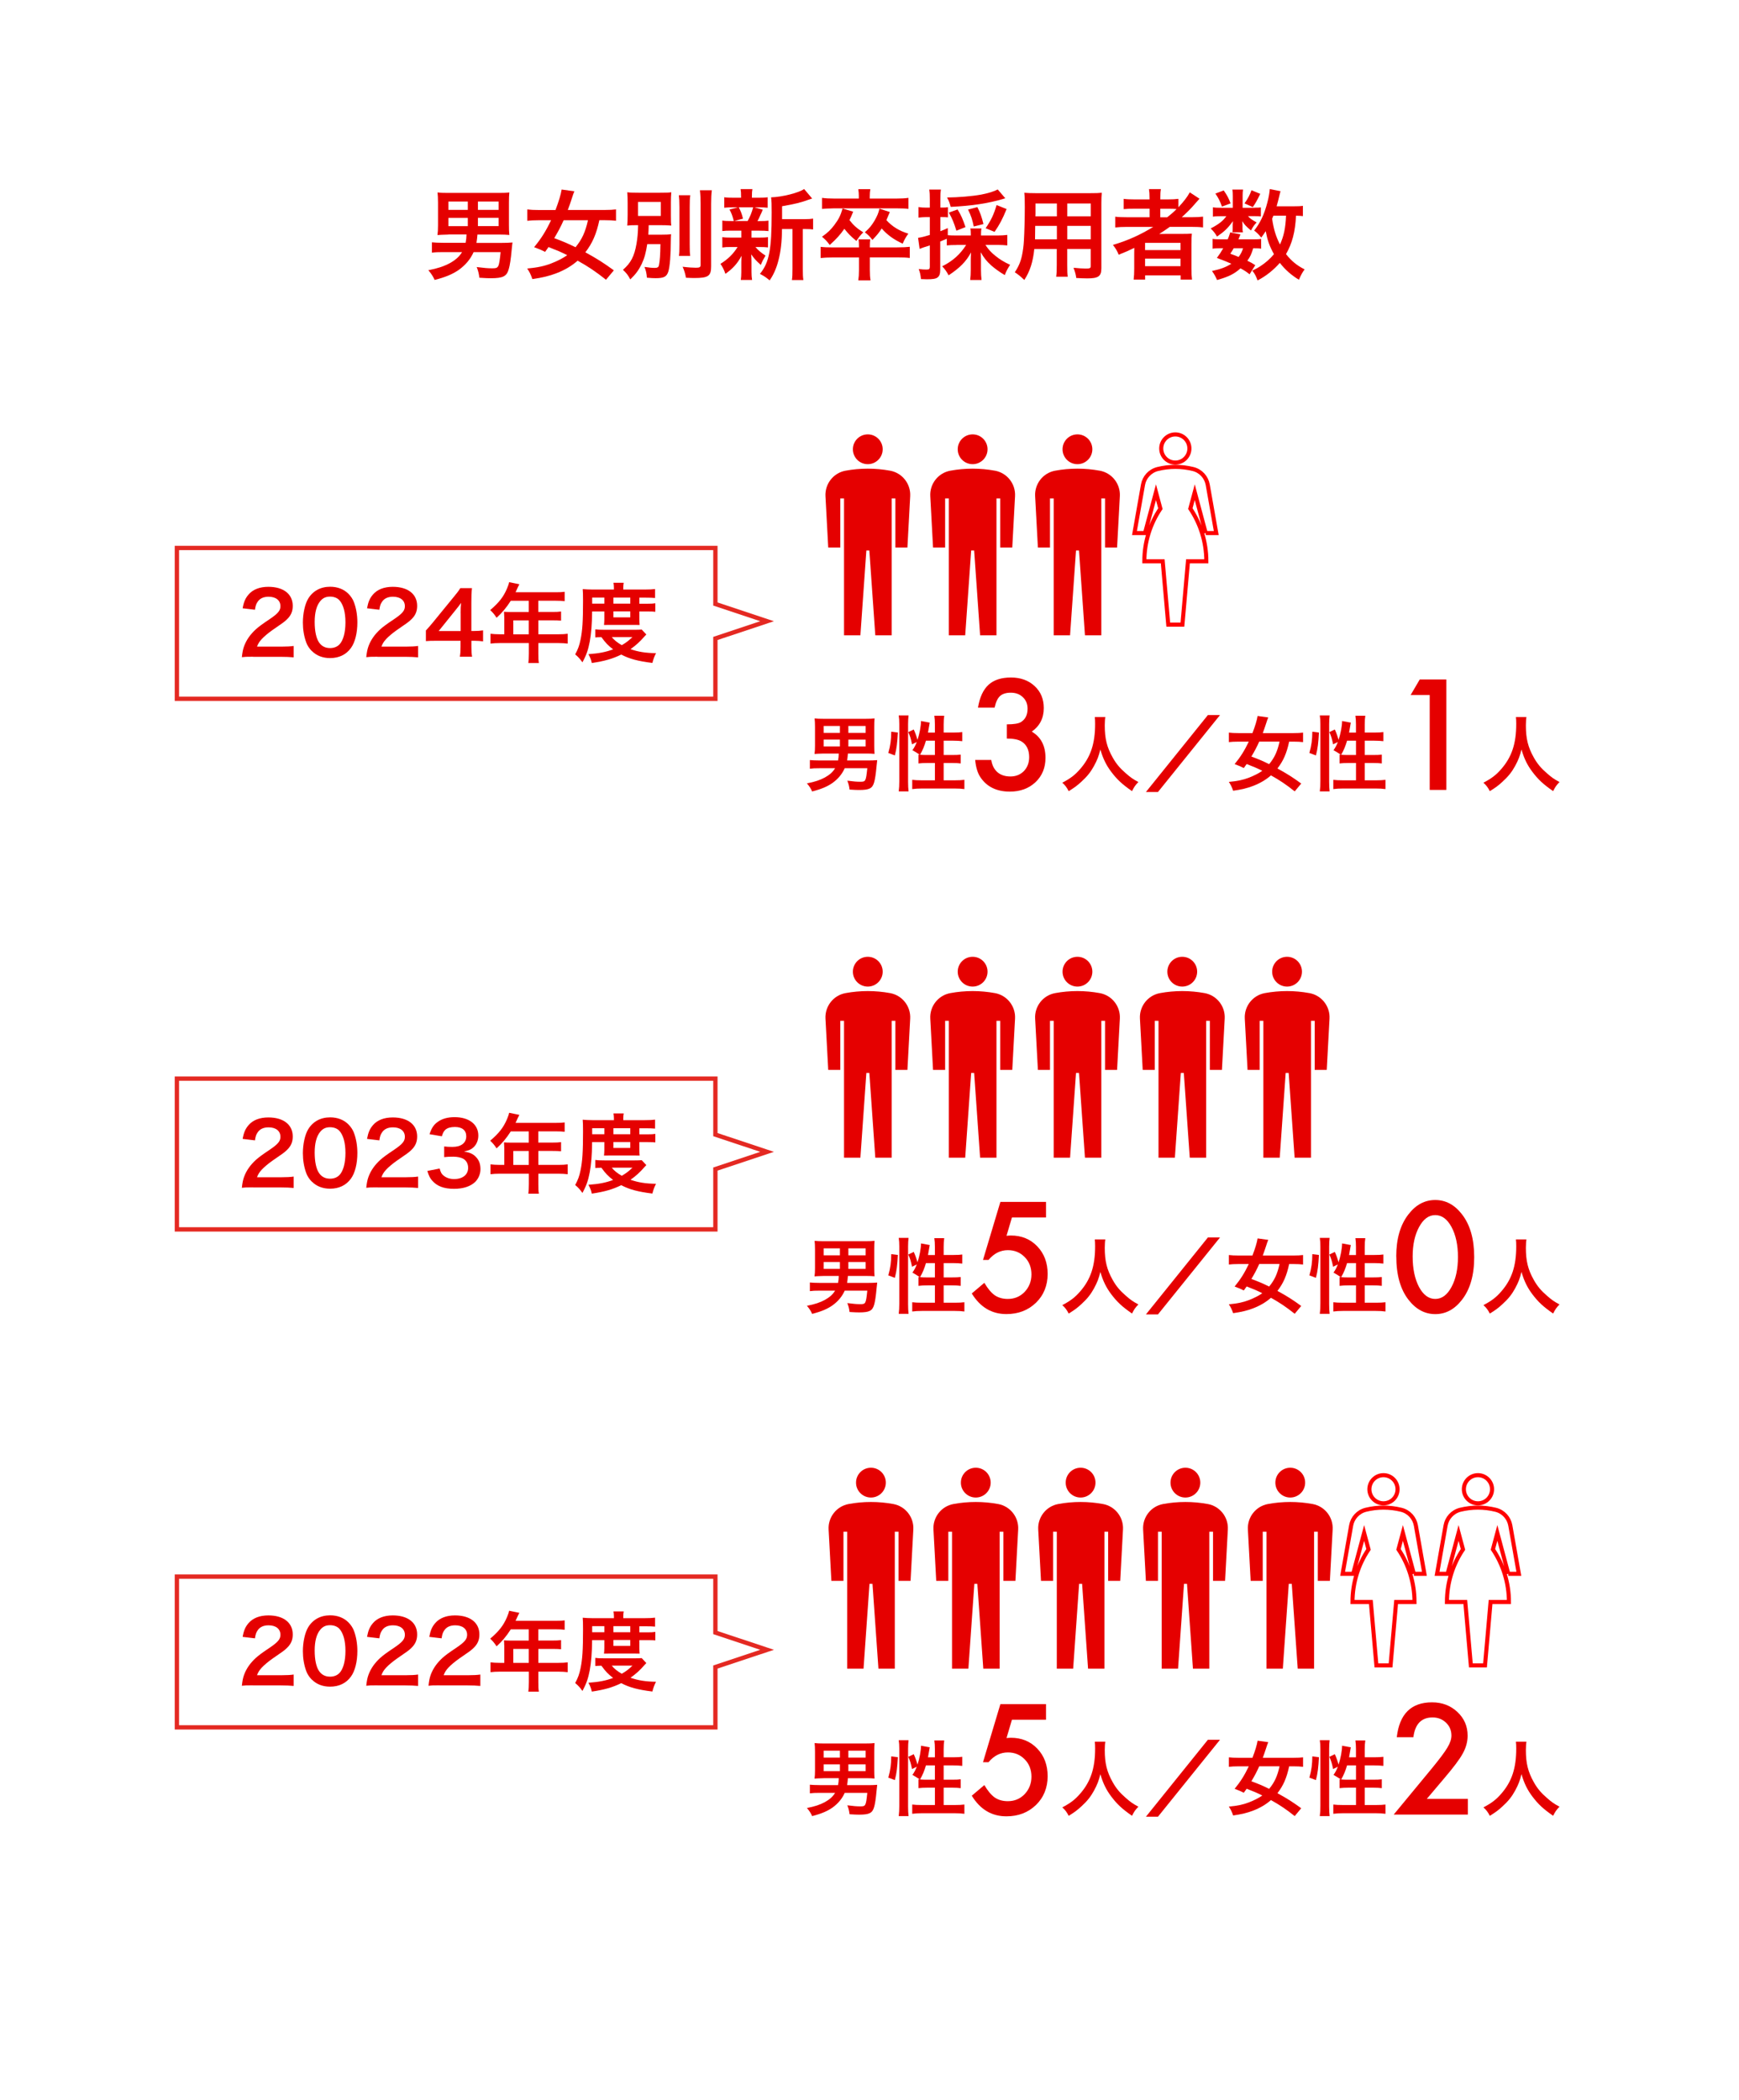<?xml version="1.0" encoding="UTF-8"?>
<svg id="_レイヤー_2" data-name="レイヤー 2" xmlns="http://www.w3.org/2000/svg" width="426.08" height="514.47" viewBox="0 0 426.08 514.47">
  <defs>
    <style>
      .cls-1, .cls-2 {
        stroke-width: 0px;
      }

      .cls-1, .cls-3, .cls-4 {
        fill: none;
      }

      .cls-2 {
        fill: #e50000;
      }

      .cls-3 {
        stroke: #e42922;
        stroke-width: 1.06px;
      }

      .cls-3, .cls-4 {
        stroke-miterlimit: 10;
      }

      .cls-4 {
        stroke: red;
      }
    </style>
  </defs>
  <g id="_レイヤー_1-2" data-name="レイヤー 1">
    <g>
      <g>
        <path class="cls-2" d="M109.87,57.47q-1.99.05-2.69.12c.1-.7.14-1.27.14-2.4v-5.54c0-1.18-.05-1.8-.12-2.5.72.1,1.32.12,2.5.12h12.6c1.18,0,1.78-.02,2.5-.12-.07.7-.1,1.32-.1,2.5v5.54c0,1.03.02,1.63.1,2.38-.74-.07-1.49-.1-2.35-.1h-5.47c-.07.89-.12,1.3-.24,2.04h6.24c.94,0,1.66-.02,2.59-.1-.07.48-.1.74-.22,1.99-.17,1.92-.43,3.7-.7,4.54-.5,1.78-1.42,2.23-4.42,2.23-.82,0-1.1-.02-2.78-.12-.1-.91-.26-1.63-.65-2.62,1.92.24,2.69.31,3.77.31,1.61,0,1.68-.1,2.09-3.96h-6.62c-.79,1.75-1.97,3.14-3.62,4.34-1.49,1.03-3.22,1.78-5.93,2.47-.41-.91-.82-1.54-1.54-2.38,2.33-.46,3.77-.94,5.26-1.73,1.42-.79,2.33-1.61,3-2.71h-4.56c-1.32,0-1.99.02-2.83.14v-2.54c.62.07,1.68.12,2.86.12h5.4c.14-.7.19-1.2.22-2.04h-4.42ZM109.87,49.38v2.04h4.75v-2.04h-4.75ZM109.87,53.39v2.02h4.75v-2.02h-4.75ZM122.16,51.42v-2.04h-5.06v2.04h5.06ZM122.16,55.4v-2.02h-5.06v2.02h5.06Z"/>
        <path class="cls-2" d="M148.49,68.55c-2.52-1.99-4.32-3.22-6.96-4.68-1.44,1.27-3.17,2.3-5.18,3.07-1.73.67-3.41,1.08-5.91,1.44-.41-1.18-.74-1.82-1.27-2.59,2.62-.24,4.22-.6,5.9-1.25,1.54-.6,2.86-1.27,3.91-2.02-1.75-.86-1.97-.96-4.58-1.99-.38.53-.43.6-.84,1.18-.96-.48-1.37-.65-2.69-1.15,1.73-2.11,2.86-3.89,4.15-6.6h-3c-1.18,0-2.11.05-2.83.14v-2.78c.79.1,1.68.14,2.83.14h4.08c.79-2.06,1.32-3.79,1.51-5.02l3.12.43c-.17.36-.38.98-.6,1.68-.38,1.18-.62,1.87-1.01,2.9h8.98c1.22,0,2.09-.05,2.83-.14v2.78c-.79-.1-1.63-.14-2.76-.14h-1.32c-.72,3.38-1.7,5.64-3.43,7.87,2.93,1.61,4.51,2.62,6.98,4.42l-1.92,2.3ZM138.1,53.96c-.74,1.66-1.27,2.64-2.3,4.39,2.18.82,3.22,1.25,5.21,2.23,1.58-1.92,2.4-3.7,3.05-6.62h-5.95Z"/>
        <path class="cls-2" d="M158.59,59.79c-.34,2.18-.7,3.48-1.37,4.9-.74,1.51-1.46,2.5-2.79,3.77-.62-1.15-.91-1.51-1.8-2.35,1.94-1.68,2.78-3.31,3.31-6.31.26-1.51.36-2.66.41-4.63-1.42,0-1.9.02-2.67.1.07-.84.1-1.39.1-2.62v-2.9c0-1.22-.02-1.73-.1-2.64.74.1,1.61.12,3,.12h4.85c1.54,0,2.28-.02,2.95-.12-.07.84-.1,1.37-.1,2.54v3.12c0,1.46.02,1.94.1,2.5-.79-.07-1.66-.1-3.02-.1h-2.52c-.02,1.3-.05,1.42-.1,2.33h3.31c.98,0,1.63-.02,2.28-.12-.05.48-.05.72-.07,1.68,0,3.34-.24,6.29-.6,7.44-.41,1.3-1.06,1.66-3.12,1.66-.53,0-1.08-.02-2.14-.12-.07-1.08-.24-1.78-.6-2.64,1.13.17,1.8.24,2.52.24.67,0,.94-.17,1.03-.65.22-1.01.34-2.69.36-5.18h-3.24ZM156.33,52.91h5.57v-3.43h-5.57v3.43ZM169.13,47.84c-.12.79-.14,1.51-.14,2.93v9.07c0,1.54.02,2.14.12,2.86h-2.76c.1-.7.12-1.2.12-2.81v-9.12c0-1.37-.05-2.18-.14-2.93h2.81ZM174.41,46.62c-.12.96-.17,1.9-.17,3.26v15.34c0,2.42-.67,2.9-4.18,2.9-.53,0-.86-.02-1.99-.07-.19-1.06-.41-1.78-.82-2.69,1.39.17,2.57.24,3.26.24.91,0,1.15-.14,1.15-.72v-15c0-1.15-.05-2.21-.17-3.26h2.9Z"/>
        <path class="cls-2" d="M179.16,56.51c-1.01,0-1.56.02-2.18.1v-2.57c.6.1,1.1.12,2.23.12h.58c-.34-1.34-.58-1.97-1.06-2.83l2.11-.53h-1.13c-1.06,0-1.61.02-2.26.1v-2.57c.6.1,1.15.12,2.3.12h1.82v-.36c0-.82-.02-1.15-.12-1.75h2.9c-.1.58-.12.89-.12,1.75v.36h1.63c1.13,0,1.61-.02,2.23-.12v2.57c-.65-.07-1.22-.1-2.26-.1h-.98l2.04.58q-.14.31-.36.84-.14.24-.41.89c-.17.41-.26.58-.53,1.06h.48c1.08,0,1.58-.02,2.21-.12v2.57c-.67-.07-1.18-.1-2.21-.1h-1.94v1.7h1.85c1.03,0,1.56-.02,2.19-.12v2.52c-.62-.07-1.18-.1-2.19-.1h-.89c.72.84,1.32,1.34,2.47,2.11-.53.89-.79,1.39-1.15,2.28-1.2-1.08-1.58-1.49-2.35-2.59q.02.31.05.94c0,.07.02.82.02.94v2.4c0,.84.05,1.42.14,1.99h-2.76c.07-.55.12-1.13.12-1.9v-2.4c0-.46.02-1.08.07-1.63-.98,1.85-2.09,3.1-3.96,4.44-.34-.98-.67-1.66-1.22-2.45,1.82-1.13,3.17-2.45,4.2-4.13h-1.56c-1.03,0-1.54.02-2.18.12v-2.54c.62.1,1.1.12,2.23.12h2.42v-1.7h-2.5ZM181.01,50.79c.53,1.03.72,1.54,1.03,2.78l-2.14.58h3.29c.67-1.25.98-2.02,1.34-3.36h-3.53ZM197.04,53.7c1.06,0,1.66-.05,2.18-.14v2.66c-.6-.07-.98-.1-1.92-.1h-.6v9.67c0,1.44.02,2.11.14,2.83h-2.81c.12-.74.14-1.44.14-2.83v-9.67h-2.57c-.02,3.05-.31,5.57-.89,7.75-.48,1.87-1.22,3.55-2.14,4.82-.96-.79-1.37-1.06-2.38-1.58,2.28-2.78,2.88-5.93,2.88-15.02,0-2.02-.02-2.78-.14-3.74,2.71-.07,6.86-1.13,8.09-2.04l1.97,2.33c-.26.07-.36.12-.79.26-1.92.72-3.43,1.08-6.58,1.63v3.17h5.4Z"/>
        <path class="cls-2" d="M219.84,60.61c1.44,0,2.26-.05,3.07-.14v2.74c-.91-.12-1.61-.14-3.07-.14h-6.72v3c0,1.25.05,1.87.17,2.62h-3c.12-.82.17-1.44.17-2.59v-3.02h-6.34c-1.32,0-2.23.05-3.05.14v-2.74c.82.1,1.61.14,3.05.14h6.34c0-.86-.02-1.42-.12-1.97h2.88c-.07.6-.1.89-.1,1.97h6.72ZM210.43,48.1c0-.65-.05-1.2-.14-1.75h2.95c-.1.55-.14,1.1-.14,1.75v.55h6.62c1.18,0,2.02-.05,2.86-.17v2.71c-.7-.1-1.58-.14-2.79-.14h-15.53q-2.09.05-2.86.14v-2.71c.86.12,1.73.17,2.9.17h6.12v-.55ZM209.04,51.87c-.41,1.03-.58,1.39-.91,2.06.98,1.27,1.9,2.09,3.38,3-.72.72-1.03,1.13-1.68,2.11-1.42-1.18-2.02-1.8-2.95-2.98-1.06,1.51-1.92,2.45-3.58,3.96-.74-.98-1.13-1.37-1.9-2.02,1.39-.96,2.18-1.73,3.07-2.93,1.03-1.37,1.51-2.35,1.97-3.98l2.59.77ZM218.02,51.95c-.46,1.13-.58,1.39-.84,1.99,1.44,1.58,3.12,2.62,5.38,3.31-.58.77-.98,1.49-1.39,2.45-2.11-.96-3.77-2.14-5.14-3.72-.65,1.03-1.13,1.61-2.28,2.81-.58-.79-1.03-1.25-1.85-1.87,1.1-.98,1.68-1.68,2.38-2.86.65-1.15.94-1.8,1.2-2.93l2.54.82Z"/>
        <path class="cls-2" d="M234.38,60.03c-1.03,0-1.68.02-2.4.1v-1.63q-1.06.46-1.61.67v6.91c0,.98-.19,1.54-.62,1.87-.43.36-1.15.48-2.66.48-.41,0-.74-.02-1.44-.05-.1-1.06-.22-1.54-.55-2.47.84.12,1.3.14,1.9.14.67,0,.82-.14.82-.72v-5.21c-.77.26-.82.29-1.54.5-.38.14-.65.24-.96.36l-.38-2.71c.77-.1,1.61-.31,2.88-.7v-4.37h-1.03c-.55,0-1.1.05-1.75.12v-2.59c.58.1,1.1.14,1.8.14h.98v-1.97c0-1.15-.02-1.68-.14-2.45h2.86c-.12.74-.14,1.3-.14,2.42v1.99h.53c.6,0,.94-.02,1.32-.1v2.5c-.41-.05-.72-.07-1.32-.07h-.53v3.46c.74-.29,1.01-.38,1.82-.77v1.75c.58.05,1.15.07,2.18.07h3.46v-.26c0-.67-.02-1.06-.12-1.46h2.74c-.1.41-.12.74-.12,1.46v.26h4.06c.86,0,1.68-.05,2.38-.14v2.57c-.7-.07-1.56-.12-2.38-.12h-2.98c.77,1.15,1.37,1.82,2.4,2.64,1.1.91,2.26,1.61,3.65,2.23-.65,1.01-.94,1.54-1.3,2.52-1.13-.65-2.35-1.51-3.34-2.38-1.1-.98-1.82-1.9-2.57-3.22.05.72.07,1.25.07,1.8v2.5c0,.98.05,1.73.14,2.5h-2.78c.1-.79.14-1.61.14-2.52v-2.42c0-.58.02-.96.07-1.82-1.2,2.23-2.74,3.79-5.5,5.62-.5-.96-.96-1.58-1.58-2.21,2.57-1.27,4.42-2.93,5.88-5.23h-2.33ZM246.31,48.58c-.22.05-.26.07-.55.17-3.65,1.08-7.58,1.68-12.82,1.94-.31-1.15-.46-1.51-.91-2.3,2.76-.02,6.22-.31,8.42-.72,1.63-.31,3.12-.77,4.01-1.25l1.85,2.16ZM234.33,56.53c-.58-1.9-.98-2.9-1.85-4.44l2.14-.77c.89,1.46,1.25,2.3,1.94,4.32l-2.23.89ZM238.58,55.5c-.34-1.68-.6-2.5-1.39-4.15l2.28-.6c.65,1.25,1.06,2.38,1.49,4.15l-2.38.6ZM241.49,55.93c1.39-2.06,1.99-3.34,2.69-5.69l2.45.98c-1.03,2.52-1.73,3.82-2.95,5.59l-2.18-.89Z"/>
        <path class="cls-2" d="M253.42,61.02c-.34,3.19-1.06,5.45-2.45,7.58-1.01-.96-1.34-1.22-2.33-1.9.86-1.25,1.42-2.52,1.75-4.06.24-1.13.41-2.38.48-3.67.12-2.02.22-5.42.22-8.26,0-1.73-.02-2.5-.12-3.48.84.07,1.46.1,2.76.1h13.46c1.34,0,2.02-.02,2.76-.1-.07.82-.1,1.42-.1,2.71v15.77c0,1.99-.72,2.5-3.46,2.5-.74,0-1.97-.05-2.69-.1-.12-.91-.29-1.49-.67-2.5,1.2.12,2.26.19,3.02.19.98,0,1.2-.1,1.2-.6v-4.2h-5.76v3.94c0,1.39.02,2.16.12,2.86h-2.83c.1-.72.14-1.42.14-2.83v-3.96h-5.52ZM258.94,55.35h-5.3c0,.7-.02,1.18-.02,1.51-.02,1.13-.02,1.3-.02,1.78h5.35v-3.29ZM258.94,49.86h-5.23v2.47l-.02.67h5.26v-3.14ZM267.26,53v-3.14h-5.76v3.14h5.76ZM267.26,58.64v-3.29h-5.76v3.29h5.76Z"/>
        <path class="cls-2" d="M276.14,55.59c-1.2,0-2.04.05-2.88.14v-2.64c.65.1,1.56.14,2.93.14h5.47v-2.09h-3.6c-1.27,0-2.04.02-2.74.1v-2.52c.62.1,1.56.14,2.83.14h3.5v-.41c0-.94-.05-1.46-.14-2.11h2.93c-.12.62-.14,1.13-.14,2.11v.41h1.73c1.22,0,1.99-.05,2.69-.14v2.06c1.27-1.32,2.28-2.66,2.79-3.65l2.38,1.56c-.17.17-.53.58-1.08,1.22-.96,1.13-1.99,2.16-3.26,3.31h2.47c1.25,0,1.97-.05,2.74-.14v2.64c-.79-.1-1.75-.14-2.98-.14h-5.16c-.91.65-1.51,1.06-2.59,1.75.53-.02,1.32-.02,1.94-.02h3.53c1.15,0,1.82-.02,2.52-.07-.07.7-.1,1.27-.1,2.62v5.93c0,1.25.05,2.06.14,2.71h-2.78v-1.03h-8.71v1.03h-2.81c.1-.79.14-1.66.14-2.71v-3.72c0-.38,0-.91.02-1.34-1.46.72-1.97.94-3.82,1.68-.41-.98-.72-1.51-1.42-2.4,3.65-1.08,6.72-2.47,9.89-4.42h-6.43ZM280.56,61.28h8.69v-1.78h-8.69v1.78ZM280.56,65.22h8.69v-1.85h-8.69v1.85ZM285.98,53.24c.89-.7,1.54-1.25,2.3-2.02-.65-.05-1.06-.07-2.02-.07h-1.97v2.09h1.68Z"/>
        <path class="cls-2" d="M307.39,50.89c.72,0,1.25-.02,1.54-.07v2.21c-.36-.05-.79-.07-1.54-.07h-1.61c.43.53.94.89,2.11,1.54-.65.7-.74.84-1.39,1.97-1.2-1.01-1.54-1.37-2.14-2.28.05.5.07.79.07.98v.86c0,.31.02.6.1.89h-2.57c.05-.26.07-.53.07-.79v-.91c0-.22.02-.6.07-1.03-1.3,1.75-2.06,2.5-3.91,3.77-.53-.89-.79-1.22-1.56-1.99,1.92-.98,3.05-1.85,3.84-3h-1.3c-.86,0-1.46.02-1.99.12v-2.3c.55.1,1.1.12,2.02.12h2.86v-2.83c0-.74-.02-1.15-.12-1.63h2.62c-.07.46-.1.86-.1,1.58v2.88h2.93ZM306.17,67.21c-.89-.7-1.22-.91-2.23-1.46-1.51,1.37-2.93,2.06-5.74,2.86-.36-.84-.72-1.49-1.25-2.21,2.16-.46,3.43-.94,4.75-1.78-1.2-.53-1.85-.79-3.55-1.42.77-1.06.98-1.37,1.56-2.38h-.7c-.86,0-1.34.02-1.9.12v-2.42c.53.1,1.01.12,1.9.12h1.8c.24-.55.34-.84.62-1.7l2.5.48c-.22.6-.31.77-.5,1.22h3.79c.84,0,1.32-.02,1.78-.12v2.42c-.5-.1-.91-.12-1.94-.12-.48,1.51-.7,2.02-1.44,3.07.96.46,1.13.55,1.94,1.08l-1.39,2.23ZM299.83,46.66c.91,1.32,1.2,1.9,1.68,3.17l-2.11.79c-.48-1.34-.86-2.09-1.61-3.19l2.04-.77ZM302.28,60.83c-.34.58-.41.7-.84,1.34,1.01.36,1.32.48,2.04.79.5-.67.84-1.3,1.08-2.14h-2.28ZM308.78,47.5c-.91,1.85-1.08,2.14-1.82,3.24l-2.04-.91c.77-1.06,1.3-2.04,1.71-3.22l2.16.89ZM319.22,52.95c-.48-.07-.74-.07-1.68-.1-.19,3.98-.94,6.79-2.45,9.41,1.3,1.66,2.69,2.81,4.56,3.74-.55.74-.96,1.49-1.39,2.54-1.8-1.06-3.43-2.5-4.68-4.13-1.54,1.75-3.36,3.22-5.45,4.3-.48-1.25-.7-1.63-1.3-2.4,1.03-.5,1.34-.67,1.9-1.03,1.39-.91,2.47-1.87,3.41-3-1.13-2.04-1.58-3.36-2.02-5.64-.43.67-.6.91-1.1,1.58-.53-.7-1.06-1.22-1.73-1.73,1.49-1.87,2.5-4.01,3.24-6.91.31-1.13.55-2.57.58-3.26l2.64.53c-.1.29-.14.5-.34,1.32-.14.62-.36,1.44-.62,2.38h4.18c1.15,0,1.68-.02,2.26-.12v2.52ZM312,52.86q-.19.43-.31.74c.38,2.57.89,4.27,1.92,6.31.94-2.02,1.37-4.06,1.49-7.06h-3.1Z"/>
      </g>
      <rect class="cls-1" width="426.08" height="514.47"/>
      <g>
        <path class="cls-2" d="M61.98,412.93c-1.65,0-1.99.02-2.72.11.13-1.2.27-1.94.55-2.7.57-1.54,1.52-2.89,2.89-4.14.74-.65,1.37-1.14,3.48-2.55,1.94-1.33,2.53-2.03,2.53-3.1,0-1.44-1.12-2.32-2.91-2.32-1.22,0-2.15.42-2.68,1.25-.36.51-.51.97-.65,1.94l-3.02-.36c.29-1.61.68-2.47,1.46-3.38,1.06-1.22,2.72-1.88,4.84-1.88,3.7,0,5.98,1.77,5.98,4.67,0,1.39-.46,2.41-1.5,3.38-.59.55-.8.72-3.55,2.6-.93.66-1.98,1.54-2.51,2.11-.63.68-.89,1.1-1.2,1.9h5.91c1.33,0,2.39-.06,3.08-.17v2.79c-.99-.08-1.84-.13-3.19-.13h-6.78Z"/>
        <path class="cls-2" d="M76.42,411.56c-.63-.63-1.12-1.37-1.39-2.13-.55-1.5-.82-3.15-.82-4.86,0-2.24.51-4.56,1.29-5.85,1.14-1.9,3.04-2.94,5.39-2.94,1.79,0,3.34.59,4.46,1.71.63.63,1.12,1.37,1.39,2.13.55,1.48.82,3.17.82,4.9,0,2.6-.57,4.88-1.56,6.25-1.18,1.65-2.94,2.49-5.13,2.49-1.79,0-3.32-.59-4.43-1.71ZM83.16,409.93c.95-.99,1.48-2.96,1.48-5.43s-.53-4.37-1.48-5.41c-.51-.57-1.35-.89-2.3-.89-1.01,0-1.75.34-2.37,1.08-.93,1.1-1.39,2.83-1.39,5.13s.4,4.05,1.08,5.03c.65.93,1.54,1.37,2.7,1.37.93,0,1.75-.32,2.28-.89Z"/>
        <path class="cls-2" d="M92.46,412.93c-1.65,0-1.99.02-2.72.11.13-1.2.27-1.94.55-2.7.57-1.54,1.52-2.89,2.89-4.14.74-.65,1.37-1.14,3.49-2.55,1.94-1.33,2.53-2.03,2.53-3.1,0-1.44-1.12-2.32-2.92-2.32-1.22,0-2.15.42-2.68,1.25-.36.51-.51.97-.65,1.94l-3.02-.36c.3-1.61.68-2.47,1.46-3.38,1.06-1.22,2.72-1.88,4.84-1.88,3.7,0,5.98,1.77,5.98,4.67,0,1.39-.46,2.41-1.5,3.38-.59.55-.8.72-3.55,2.6-.93.66-1.99,1.54-2.51,2.11-.63.68-.89,1.1-1.2,1.9h5.91c1.33,0,2.39-.06,3.08-.17v2.79c-.99-.08-1.84-.13-3.19-.13h-6.78Z"/>
        <path class="cls-2" d="M107.71,412.93c-1.65,0-1.99.02-2.72.11.13-1.2.27-1.94.55-2.7.57-1.54,1.52-2.89,2.89-4.14.74-.65,1.37-1.14,3.49-2.55,1.94-1.33,2.53-2.03,2.53-3.1,0-1.44-1.12-2.32-2.92-2.32-1.22,0-2.15.42-2.68,1.25-.36.51-.51.97-.65,1.94l-3.02-.36c.3-1.61.68-2.47,1.46-3.38,1.06-1.22,2.72-1.88,4.84-1.88,3.7,0,5.98,1.77,5.98,4.67,0,1.39-.46,2.41-1.5,3.38-.59.55-.8.72-3.55,2.6-.93.66-1.99,1.54-2.51,2.11-.63.68-.89,1.1-1.2,1.9h5.91c1.33,0,2.39-.06,3.08-.17v2.79c-.99-.08-1.84-.13-3.19-.13h-6.78Z"/>
        <path class="cls-2" d="M123.54,403.13c0-.46-.02-.78-.06-1.22.44.04.91.06,1.48.06h4.6v-2.75h-4.41c-1.1,1.71-2.13,2.94-3.48,4.16-.61-.91-.84-1.18-1.56-1.88,2.15-1.84,3.25-3.23,4.12-5.3.29-.68.44-1.12.51-1.54l2.51.51c-.13.25-.17.32-.32.63-.02.06-.23.51-.61,1.33h9.88c.99,0,1.52-.02,2.15-.11v2.3c-.66-.08-1.2-.11-2.15-.11h-4.31v2.75h3.4c.97,0,1.54-.02,2.18-.11v2.24c-.63-.06-1.2-.08-2.11-.08h-3.46v3.42h4.9c.97,0,1.65-.04,2.3-.13v2.41c-.66-.08-1.39-.13-2.3-.13h-4.9v2.64c0,1.08.02,1.65.13,2.26h-2.58c.08-.61.13-1.18.13-2.3v-2.6h-7.1c-.93,0-1.61.04-2.3.13v-2.41c.68.08,1.35.13,2.3.13h1.08v-4.31ZM129.56,407.44v-3.42h-3.8v3.42h3.8Z"/>
        <path class="cls-2" d="M145.08,401.82c-.04,3.23-.23,5.53-.59,7.46-.38,1.98-.84,3.32-1.79,5.03-.59-.84-1.03-1.33-1.77-1.94.7-1.29,1.03-2.22,1.31-3.61.46-2.2.61-4.52.61-9.52,0-1.56-.02-2.11-.08-2.87.74.06,1.48.11,2.39.11h5.26v-.46c0-.46-.04-.8-.11-1.2h2.51c-.08.36-.11.7-.11,1.22v.44h5.24c1.18,0,1.92-.04,2.55-.13v2.2c-.7-.06-1.22-.08-2.22-.08h-1.63v1.48h2.03c.87,0,1.33-.02,1.88-.11v2.09c-.49-.06-.91-.08-1.88-.08h-2.03v1.99c0,.53.02.97.06,1.33-.49-.02-.53-.02-1.37-.02h-5.87c-.82,0-1.1,0-1.48.02.04-.36.08-.89.08-1.33v-1.99h-3ZM158.36,407.48c-.19.19-.21.21-.4.42-1.14,1.33-2.22,2.3-3.48,3.17,1.84.65,3.67.95,6.25.99-.4.78-.65,1.46-.89,2.39-3.55-.44-5.66-1.01-7.62-2.05-2.2,1.06-4.01,1.58-7.22,2.07-.17-.8-.34-1.25-.82-2.17,2.66-.19,4.29-.53,6.04-1.18-1.18-.91-1.82-1.54-2.87-3-.74.02-1.06.04-1.5.08v-1.99c.53.08,1.14.11,2.26.11h7.37c.87,0,1.25-.02,1.75-.06l1.14,1.23ZM148.07,399.92v-1.48h-2.98v1.48h2.98ZM149.89,408.11c.63.78,1.31,1.31,2.45,1.99,1.12-.65,1.67-1.08,2.62-1.99h-5.07ZM154.43,399.92v-1.48h-4.14v1.48h4.14ZM150.29,403.28h4.14v-1.46h-4.14v1.46Z"/>
      </g>
      <g>
        <path class="cls-2" d="M201.82,435.69q-1.66.04-2.25.1c.08-.58.12-1.06.12-2v-4.63c0-.98-.04-1.5-.1-2.08.6.08,1.1.1,2.08.1h10.53c.98,0,1.48-.02,2.08-.1-.06.58-.08,1.1-.08,2.08v4.63c0,.86.02,1.36.08,1.98-.62-.06-1.24-.08-1.96-.08h-4.57c-.06.74-.1,1.08-.2,1.7h5.21c.78,0,1.38-.02,2.17-.08-.06.4-.08.62-.18,1.66-.14,1.6-.36,3.09-.58,3.79-.42,1.48-1.18,1.86-3.69,1.86-.68,0-.92-.02-2.33-.1-.08-.76-.22-1.36-.54-2.19,1.6.2,2.25.26,3.15.26,1.34,0,1.4-.08,1.74-3.31h-5.53c-.66,1.46-1.64,2.63-3.03,3.63-1.24.86-2.69,1.48-4.95,2.07-.34-.76-.68-1.28-1.28-1.99,1.94-.38,3.15-.78,4.39-1.44,1.18-.66,1.95-1.34,2.51-2.27h-3.81c-1.1,0-1.67.02-2.37.12v-2.12c.52.06,1.4.1,2.39.1h4.51c.12-.58.16-1,.18-1.7h-3.69ZM201.82,428.94v1.7h3.97v-1.7h-3.97ZM201.82,432.29v1.68h3.97v-1.68h-3.97ZM212.09,430.64v-1.7h-4.23v1.7h4.23ZM212.09,433.97v-1.68h-4.23v1.68h4.23Z"/>
        <path class="cls-2" d="M217.65,435.55c.52-1.84.7-3.23.72-5.21l1.62.2c-.12,2.47-.3,3.95-.74,5.61l-1.6-.6ZM220.2,444.98c.1-.74.14-1.58.14-2.53v-13.96c0-.88-.04-1.44-.14-2.12h2.41c-.08.68-.12,1.22-.12,2.12v14.12c0,1.02.04,1.64.12,2.37h-2.41ZM229.06,430.56v-2c0-.84-.04-1.46-.14-2.12h2.43c-.1.68-.14,1.24-.14,2.12v2h2.35c1.06,0,1.7-.04,2.21-.12v2.23c-.66-.08-1.4-.12-2.19-.12h-2.37v3.51h2.01c1.02,0,1.6-.02,2.17-.1v2.17c-.52-.08-1.22-.12-2.19-.12h-1.99v4.25h2.73c.98,0,1.76-.04,2.35-.12v2.27c-.7-.1-1.42-.14-2.35-.14h-8.06c-.94,0-1.66.04-2.37.14v-2.27c.56.08,1.38.12,2.37.12h3.19v-4.25h-1.8c-.86,0-1.7.04-2.23.12v-2.17c.14.02.18.02.32.04q-.82-.58-1.8-1.12c.5-.72.72-1.14,1.06-2l-1.16.56c-.32-1.52-.44-1.9-.92-2.99l1.34-.64c.36.76.66,1.62.92,2.55.5-1.5.86-3.43.86-4.63l2.15.4c-.06.22-.08.32-.14.72-.06.38-.2,1.2-.3,1.72h1.71ZM226.87,432.55c-.38,1.3-.78,2.29-1.44,3.45.44.04.88.06,1.52.06h2.11v-3.51h-2.19Z"/>
        <path class="cls-2" d="M256.28,421.36h-8.34l-1.33,4.49c.2-.02.39-.04.57-.05.18-.01.35-.02.5-.02,2.63,0,4.78.89,6.47,2.66,1.69,1.76,2.54,4.02,2.54,6.78s-.96,5.2-2.87,7.04c-1.92,1.85-4.33,2.77-7.24,2.77-3.59,0-6.41-1.68-8.48-5.05l3.08-2.61c.85,1.45,1.71,2.47,2.58,3.07.86.58,1.92.88,3.17.88,1.64,0,3.01-.57,4.12-1.72,1.11-1.18,1.67-2.61,1.67-4.29s-.55-3.14-1.65-4.24c-1.1-1.13-2.47-1.7-4.12-1.7-1.83,0-3.42.8-4.75,2.4h-1.35l4.26-14.23h11.18v3.82Z"/>
        <path class="cls-2" d="M270.82,426.73c-.08.34-.14,1.34-.14,2.06,0,3.23.52,5.35,1.96,7.9.84,1.5,1.74,2.57,3.17,3.81,1.18,1.04,1.78,1.46,3.11,2.17-.76.78-1.08,1.26-1.56,2.23-2.45-1.7-3.67-2.85-5.09-4.73-1.22-1.62-1.99-3.17-2.67-5.47-.38,1.6-.74,2.53-1.56,4.05-.8,1.46-1.66,2.55-3.09,3.85-1.04.96-1.7,1.44-3.11,2.31-.46-.92-.84-1.42-1.56-2.07,2.04-1.08,3.11-1.9,4.37-3.35,2.59-2.97,3.67-6.26,3.67-11.07,0-.78-.02-1.14-.08-1.68h2.59Z"/>
        <path class="cls-2" d="M298.92,426.27l-15.2,18.85h-2.95l15.18-18.85h2.97Z"/>
        <path class="cls-2" d="M317.21,444.96c-2.11-1.67-3.61-2.69-5.81-3.91-1.2,1.06-2.65,1.92-4.33,2.57-1.44.56-2.85.9-4.93,1.2-.34-.98-.62-1.52-1.06-2.17,2.18-.2,3.53-.5,4.93-1.04,1.28-.5,2.39-1.06,3.27-1.68-1.46-.72-1.64-.8-3.83-1.66-.32.44-.36.5-.7.98-.8-.4-1.14-.54-2.25-.96,1.44-1.76,2.39-3.25,3.47-5.51h-2.51c-.98,0-1.76.04-2.37.12v-2.33c.66.08,1.4.12,2.37.12h3.41c.66-1.72,1.1-3.17,1.26-4.19l2.61.36c-.14.3-.32.82-.5,1.4-.32.98-.52,1.56-.84,2.43h7.5c1.02,0,1.74-.04,2.37-.12v2.33c-.66-.08-1.36-.12-2.31-.12h-1.1c-.6,2.83-1.42,4.71-2.87,6.58,2.45,1.34,3.77,2.19,5.83,3.69l-1.6,1.92ZM308.53,432.77c-.62,1.38-1.06,2.21-1.92,3.67,1.83.68,2.69,1.04,4.35,1.86,1.32-1.6,2.01-3.09,2.55-5.53h-4.97Z"/>
        <path class="cls-2" d="M320.82,435.55c.52-1.84.7-3.23.72-5.21l1.62.2c-.12,2.47-.3,3.95-.74,5.61l-1.6-.6ZM323.37,444.98c.1-.74.14-1.58.14-2.53v-13.96c0-.88-.04-1.44-.14-2.12h2.41c-.08.68-.12,1.22-.12,2.12v14.12c0,1.02.04,1.64.12,2.37h-2.41ZM332.23,430.56v-2c0-.84-.04-1.46-.14-2.12h2.43c-.1.68-.14,1.24-.14,2.12v2h2.35c1.06,0,1.7-.04,2.21-.12v2.23c-.66-.08-1.4-.12-2.19-.12h-2.37v3.51h2.01c1.02,0,1.6-.02,2.17-.1v2.17c-.52-.08-1.22-.12-2.19-.12h-1.99v4.25h2.73c.98,0,1.76-.04,2.35-.12v2.27c-.7-.1-1.42-.14-2.35-.14h-8.06c-.94,0-1.66.04-2.37.14v-2.27c.56.08,1.38.12,2.37.12h3.19v-4.25h-1.8c-.86,0-1.7.04-2.23.12v-2.17c.14.02.18.02.32.04q-.82-.58-1.8-1.12c.5-.72.72-1.14,1.06-2l-1.16.56c-.32-1.52-.44-1.9-.92-2.99l1.34-.64c.36.76.66,1.62.92,2.55.5-1.5.86-3.43.86-4.63l2.15.4c-.06.22-.08.32-.14.72-.06.38-.2,1.2-.3,1.72h1.71ZM330.05,432.55c-.38,1.3-.78,2.29-1.44,3.45.44.04.88.06,1.52.06h2.11v-3.51h-2.19Z"/>
        <path class="cls-2" d="M349.57,440.76h10.08v3.84h-18.17l9.39-11.37c.92-1.13,1.7-2.11,2.32-2.94.62-.83,1.1-1.52,1.43-2.08.67-1.1,1-2.09,1-2.96,0-1.26-.44-2.32-1.33-3.17s-1.99-1.28-3.29-1.28c-2.73,0-4.3,1.62-4.7,4.85h-4.07c.65-5.7,3.53-8.55,8.64-8.55,2.46,0,4.53.78,6.2,2.35,1.68,1.57,2.52,3.5,2.52,5.82,0,1.47-.39,2.92-1.17,4.33-.4.74-.98,1.61-1.74,2.62-.76,1.01-1.73,2.21-2.9,3.58l-4.21,4.98Z"/>
        <path class="cls-2" d="M374,426.73c-.08.34-.14,1.34-.14,2.06,0,3.23.52,5.35,1.96,7.9.84,1.5,1.74,2.57,3.17,3.81,1.18,1.04,1.78,1.46,3.11,2.17-.76.78-1.08,1.26-1.56,2.23-2.45-1.7-3.67-2.85-5.09-4.73-1.22-1.62-1.99-3.17-2.67-5.47-.38,1.6-.74,2.53-1.56,4.05-.8,1.46-1.66,2.55-3.09,3.85-1.04.96-1.7,1.44-3.11,2.31-.46-.92-.84-1.42-1.56-2.07,2.04-1.08,3.11-1.9,4.37-3.35,2.59-2.97,3.67-6.26,3.67-11.07,0-.78-.02-1.14-.08-1.68h2.59Z"/>
      </g>
      <polygon class="cls-3" points="175.28 423.23 43.34 423.23 43.34 386.29 175.28 386.29 175.28 400.01 187.95 404.23 175.28 408.45 175.28 423.23"/>
      <g>
        <path class="cls-2" d="M61.98,290.92c-1.65,0-1.99.02-2.72.11.13-1.2.27-1.94.55-2.7.57-1.54,1.52-2.89,2.89-4.14.74-.65,1.37-1.14,3.48-2.55,1.94-1.33,2.53-2.03,2.53-3.1,0-1.44-1.12-2.32-2.91-2.32-1.22,0-2.15.42-2.68,1.25-.36.51-.51.97-.65,1.94l-3.02-.36c.29-1.61.68-2.47,1.46-3.38,1.06-1.23,2.72-1.88,4.84-1.88,3.7,0,5.98,1.77,5.98,4.67,0,1.39-.46,2.41-1.5,3.38-.59.55-.8.72-3.55,2.6-.93.65-1.98,1.54-2.51,2.11-.63.68-.89,1.1-1.2,1.9h5.91c1.33,0,2.39-.06,3.08-.17v2.79c-.99-.08-1.84-.13-3.19-.13h-6.78Z"/>
        <path class="cls-2" d="M76.42,289.55c-.63-.63-1.12-1.37-1.39-2.13-.55-1.5-.82-3.15-.82-4.86,0-2.24.51-4.56,1.29-5.85,1.14-1.9,3.04-2.94,5.39-2.94,1.79,0,3.34.59,4.46,1.71.63.63,1.12,1.37,1.39,2.13.55,1.48.82,3.17.82,4.9,0,2.6-.57,4.88-1.56,6.25-1.18,1.65-2.94,2.49-5.13,2.49-1.79,0-3.32-.59-4.43-1.71ZM83.16,287.92c.95-.99,1.48-2.96,1.48-5.43s-.53-4.37-1.48-5.41c-.51-.57-1.35-.89-2.3-.89-1.01,0-1.75.34-2.37,1.08-.93,1.1-1.39,2.83-1.39,5.13s.4,4.05,1.08,5.03c.65.93,1.54,1.37,2.7,1.37.93,0,1.75-.32,2.28-.89Z"/>
        <path class="cls-2" d="M92.46,290.92c-1.65,0-1.99.02-2.72.11.13-1.2.27-1.94.55-2.7.57-1.54,1.52-2.89,2.89-4.14.74-.65,1.37-1.14,3.49-2.55,1.94-1.33,2.53-2.03,2.53-3.1,0-1.44-1.12-2.32-2.92-2.32-1.22,0-2.15.42-2.68,1.25-.36.51-.51.97-.65,1.94l-3.02-.36c.3-1.61.68-2.47,1.46-3.38,1.06-1.23,2.72-1.88,4.84-1.88,3.7,0,5.98,1.77,5.98,4.67,0,1.39-.46,2.41-1.5,3.38-.59.55-.8.72-3.55,2.6-.93.65-1.99,1.54-2.51,2.11-.63.68-.89,1.1-1.2,1.9h5.91c1.33,0,2.39-.06,3.08-.17v2.79c-.99-.08-1.84-.13-3.19-.13h-6.78Z"/>
        <path class="cls-2" d="M107.73,286.34c.27.97.46,1.31.99,1.73.7.55,1.54.82,2.56.82,2.09,0,3.42-1.08,3.42-2.75,0-.97-.42-1.77-1.18-2.22-.51-.3-1.5-.51-2.43-.51s-1.54.02-2.26.11v-2.62c.68.08,1.14.11,2.05.11,2.11,0,3.36-.97,3.36-2.6,0-1.46-.99-2.28-2.79-2.28-1.04,0-1.79.23-2.3.65-.42.4-.63.76-.89,1.63l-3.02-.51c.53-1.56,1.01-2.3,2.01-3.02,1.08-.78,2.45-1.16,4.14-1.16,3.53,0,5.81,1.77,5.81,4.52,0,1.27-.55,2.43-1.46,3.1-.46.36-.93.53-2.05.82,1.5.23,2.28.59,3.02,1.42.7.78,1.01,1.67,1.01,2.91,0,1.14-.49,2.3-1.27,3.08-1.16,1.12-2.94,1.71-5.2,1.71-2.47,0-4.16-.63-5.36-2.01-.53-.59-.8-1.14-1.18-2.37l3.02-.59Z"/>
        <path class="cls-2" d="M123.54,281.12c0-.46-.02-.78-.06-1.22.44.04.91.06,1.48.06h4.6v-2.75h-4.41c-1.1,1.71-2.13,2.94-3.48,4.16-.61-.91-.84-1.18-1.56-1.88,2.15-1.84,3.25-3.23,4.12-5.3.29-.68.44-1.12.51-1.54l2.51.51c-.13.25-.17.32-.32.63-.02.06-.23.51-.61,1.33h9.88c.99,0,1.52-.02,2.15-.11v2.3c-.66-.08-1.2-.11-2.15-.11h-4.31v2.75h3.4c.97,0,1.54-.02,2.18-.11v2.24c-.63-.06-1.2-.08-2.11-.08h-3.46v3.42h4.9c.97,0,1.65-.04,2.3-.13v2.41c-.66-.08-1.39-.13-2.3-.13h-4.9v2.64c0,1.08.02,1.65.13,2.26h-2.58c.08-.61.13-1.18.13-2.3v-2.6h-7.1c-.93,0-1.61.04-2.3.13v-2.41c.68.08,1.35.13,2.3.13h1.08v-4.31ZM129.56,285.43v-3.42h-3.8v3.42h3.8Z"/>
        <path class="cls-2" d="M145.08,279.81c-.04,3.23-.23,5.53-.59,7.45-.38,1.99-.84,3.32-1.79,5.03-.59-.84-1.03-1.33-1.77-1.94.7-1.29,1.03-2.22,1.31-3.61.46-2.2.61-4.52.61-9.52,0-1.56-.02-2.11-.08-2.87.74.06,1.48.11,2.39.11h5.26v-.46c0-.46-.04-.8-.11-1.2h2.51c-.08.36-.11.7-.11,1.22v.44h5.24c1.18,0,1.92-.04,2.55-.13v2.2c-.7-.06-1.22-.08-2.22-.08h-1.63v1.48h2.03c.87,0,1.33-.02,1.88-.11v2.09c-.49-.06-.91-.08-1.88-.08h-2.03v1.98c0,.53.02.97.06,1.33-.49-.02-.53-.02-1.37-.02h-5.87c-.82,0-1.1,0-1.48.02.04-.36.08-.89.08-1.33v-1.98h-3ZM158.36,285.47c-.19.19-.21.21-.4.42-1.14,1.33-2.22,2.3-3.48,3.17,1.84.65,3.67.95,6.25.99-.4.78-.65,1.46-.89,2.39-3.55-.44-5.66-1.01-7.62-2.05-2.2,1.06-4.01,1.58-7.22,2.07-.17-.8-.34-1.25-.82-2.17,2.66-.19,4.29-.53,6.04-1.18-1.18-.91-1.82-1.54-2.87-3-.74.02-1.06.04-1.5.08v-1.98c.53.08,1.14.11,2.26.11h7.37c.87,0,1.25-.02,1.75-.06l1.14,1.22ZM148.07,277.91v-1.48h-2.98v1.48h2.98ZM149.89,286.1c.63.78,1.31,1.31,2.45,1.99,1.12-.66,1.67-1.08,2.62-1.99h-5.07ZM154.43,277.91v-1.48h-4.14v1.48h4.14ZM150.29,281.27h4.14v-1.46h-4.14v1.46Z"/>
      </g>
      <polygon class="cls-3" points="175.28 301.22 43.34 301.22 43.34 264.28 175.28 264.28 175.28 278 187.95 282.22 175.28 286.44 175.28 301.22"/>
      <g>
        <path class="cls-2" d="M213.39,366.92c2.01,0,3.65-1.63,3.65-3.65s-1.63-3.65-3.65-3.65-3.65,1.63-3.65,3.65,1.63,3.65,3.65,3.65Z"/>
        <path class="cls-2" d="M218.87,368.51c-1.78-.33-3.61-.5-5.47-.5s-3.7.17-5.47.5c-3,.55-5.07,3.26-4.91,6.23l.68,12.59h2.96v-12.03h.91v33.54h4.01l1.46-20.78h.73l1.46,20.78h4.01v-33.54h.91v12.03h2.95l.68-12.59c.16-2.97-1.9-5.67-4.9-6.23Z"/>
      </g>
      <g>
        <path class="cls-2" d="M239.08,366.92c2.01,0,3.65-1.63,3.65-3.65s-1.63-3.65-3.65-3.65-3.65,1.63-3.65,3.65,1.63,3.65,3.65,3.65Z"/>
        <path class="cls-2" d="M244.55,368.51c-1.78-.33-3.61-.5-5.47-.5s-3.7.17-5.47.5c-3,.55-5.06,3.26-4.9,6.23l.68,12.59h2.96v-12.03h.91v33.54h4.01l1.46-20.78h.73l1.46,20.78h4.01v-33.54h.91v12.03h2.95l.68-12.59c.16-2.97-1.9-5.67-4.9-6.23Z"/>
      </g>
      <g>
        <path class="cls-2" d="M264.76,366.92c2.01,0,3.65-1.63,3.65-3.65s-1.63-3.65-3.65-3.65-3.65,1.63-3.65,3.65,1.63,3.65,3.65,3.65Z"/>
        <path class="cls-2" d="M270.23,368.51c-1.78-.33-3.61-.5-5.47-.5s-3.7.17-5.47.5c-3,.55-5.07,3.26-4.91,6.23l.68,12.59h2.96v-12.03h.91v33.54h4.01l1.46-20.78h.73l1.46,20.78h4.01v-33.54h.91v12.03h2.96l.68-12.59c.16-2.97-1.9-5.67-4.9-6.23Z"/>
      </g>
      <g>
        <path class="cls-2" d="M290.44,366.92c2.01,0,3.65-1.63,3.65-3.65s-1.63-3.65-3.65-3.65-3.65,1.63-3.65,3.65,1.63,3.65,3.65,3.65Z"/>
        <path class="cls-2" d="M295.92,368.51c-1.78-.33-3.61-.5-5.47-.5s-3.7.17-5.47.5c-3,.55-5.06,3.26-4.9,6.23l.68,12.59h2.96v-12.03h.91v33.54h4.01l1.46-20.78h.73l1.46,20.78h4.01v-33.54h.91v12.03h2.95l.68-12.59c.16-2.97-1.9-5.67-4.9-6.23Z"/>
      </g>
      <g>
        <path class="cls-2" d="M316.13,366.92c2.01,0,3.65-1.63,3.65-3.65s-1.63-3.65-3.65-3.65-3.65,1.63-3.65,3.65,1.63,3.65,3.65,3.65Z"/>
        <path class="cls-2" d="M321.6,368.51c-1.78-.33-3.61-.5-5.47-.5s-3.7.17-5.47.5c-3,.55-5.07,3.26-4.91,6.23l.68,12.59h2.96v-12.03h.91v33.54h4.01l1.46-20.78h.73l1.46,20.78h4.01v-33.54h.91v12.03h2.96l.68-12.59c.16-2.97-1.9-5.67-4.9-6.23Z"/>
      </g>
      <g>
        <path class="cls-2" d="M201.82,312.63q-1.66.04-2.25.1c.08-.58.12-1.06.12-2v-4.63c0-.98-.04-1.5-.1-2.08.6.08,1.1.1,2.08.1h10.53c.98,0,1.48-.02,2.08-.1-.06.58-.08,1.1-.08,2.08v4.63c0,.86.02,1.36.08,1.98-.62-.06-1.24-.08-1.96-.08h-4.57c-.06.74-.1,1.08-.2,1.7h5.21c.78,0,1.38-.02,2.17-.08-.06.4-.08.62-.18,1.66-.14,1.6-.36,3.09-.58,3.79-.42,1.48-1.18,1.86-3.69,1.86-.68,0-.92-.02-2.33-.1-.08-.76-.22-1.36-.54-2.18,1.6.2,2.25.26,3.15.26,1.34,0,1.4-.08,1.74-3.31h-5.53c-.66,1.46-1.64,2.63-3.03,3.63-1.24.86-2.69,1.48-4.95,2.07-.34-.76-.68-1.28-1.28-1.99,1.94-.38,3.15-.78,4.39-1.44,1.18-.66,1.95-1.34,2.51-2.27h-3.81c-1.1,0-1.67.02-2.37.12v-2.12c.52.06,1.4.1,2.39.1h4.51c.12-.58.16-1,.18-1.7h-3.69ZM201.82,305.87v1.7h3.97v-1.7h-3.97ZM201.82,309.22v1.68h3.97v-1.68h-3.97ZM212.09,307.57v-1.7h-4.23v1.7h4.23ZM212.09,310.9v-1.68h-4.23v1.68h4.23Z"/>
        <path class="cls-2" d="M217.65,312.49c.52-1.84.7-3.23.72-5.21l1.62.2c-.12,2.47-.3,3.95-.74,5.61l-1.6-.6ZM220.2,321.91c.1-.74.14-1.58.14-2.53v-13.96c0-.88-.04-1.44-.14-2.12h2.41c-.08.68-.12,1.22-.12,2.12v14.12c0,1.02.04,1.64.12,2.37h-2.41ZM229.06,307.49v-2c0-.84-.04-1.46-.14-2.12h2.43c-.1.68-.14,1.24-.14,2.12v2h2.35c1.06,0,1.7-.04,2.21-.12v2.23c-.66-.08-1.4-.12-2.19-.12h-2.37v3.51h2.01c1.02,0,1.6-.02,2.17-.1v2.17c-.52-.08-1.22-.12-2.19-.12h-1.99v4.25h2.73c.98,0,1.76-.04,2.35-.12v2.27c-.7-.1-1.42-.14-2.35-.14h-8.06c-.94,0-1.66.04-2.37.14v-2.27c.56.08,1.38.12,2.37.12h3.19v-4.25h-1.8c-.86,0-1.7.04-2.23.12v-2.17c.14.02.18.02.32.04q-.82-.58-1.8-1.12c.5-.72.72-1.14,1.06-2l-1.16.56c-.32-1.52-.44-1.9-.92-2.99l1.34-.64c.36.76.66,1.62.92,2.55.5-1.5.86-3.43.86-4.63l2.15.4c-.06.22-.08.32-.14.72-.06.38-.2,1.2-.3,1.72h1.71ZM226.87,309.48c-.38,1.3-.78,2.29-1.44,3.45.44.04.88.06,1.52.06h2.11v-3.51h-2.19Z"/>
        <path class="cls-2" d="M256.28,298.3h-8.34l-1.33,4.49c.2-.02.39-.04.57-.05.18-.01.35-.02.5-.02,2.63,0,4.78.89,6.47,2.66,1.69,1.76,2.54,4.02,2.54,6.78s-.96,5.2-2.87,7.04c-1.92,1.85-4.33,2.77-7.24,2.77-3.59,0-6.41-1.68-8.48-5.05l3.08-2.61c.85,1.45,1.71,2.47,2.58,3.07.86.58,1.92.88,3.17.88,1.64,0,3.01-.57,4.12-1.72,1.11-1.18,1.67-2.61,1.67-4.29s-.55-3.14-1.65-4.24c-1.1-1.13-2.47-1.7-4.12-1.7-1.83,0-3.42.8-4.75,2.4h-1.35l4.26-14.23h11.18v3.82Z"/>
        <path class="cls-2" d="M270.82,303.67c-.08.34-.14,1.34-.14,2.06,0,3.23.52,5.35,1.96,7.9.84,1.5,1.74,2.57,3.17,3.81,1.18,1.04,1.78,1.46,3.11,2.17-.76.78-1.08,1.26-1.56,2.23-2.45-1.7-3.67-2.85-5.09-4.73-1.22-1.62-1.99-3.17-2.67-5.47-.38,1.6-.74,2.53-1.56,4.05-.8,1.46-1.66,2.55-3.09,3.85-1.04.96-1.7,1.44-3.11,2.31-.46-.92-.84-1.42-1.56-2.07,2.04-1.08,3.11-1.9,4.37-3.35,2.59-2.97,3.67-6.26,3.67-11.07,0-.78-.02-1.14-.08-1.68h2.59Z"/>
        <path class="cls-2" d="M298.92,303.2l-15.2,18.85h-2.95l15.18-18.85h2.97Z"/>
        <path class="cls-2" d="M317.21,321.89c-2.11-1.67-3.61-2.69-5.81-3.91-1.2,1.06-2.65,1.92-4.33,2.57-1.44.56-2.85.9-4.93,1.2-.34-.98-.62-1.52-1.06-2.17,2.18-.2,3.53-.5,4.93-1.04,1.28-.5,2.39-1.06,3.27-1.68-1.46-.72-1.64-.8-3.83-1.66-.32.44-.36.5-.7.98-.8-.4-1.14-.54-2.25-.96,1.44-1.76,2.39-3.25,3.47-5.51h-2.51c-.98,0-1.76.04-2.37.12v-2.33c.66.08,1.4.12,2.37.12h3.41c.66-1.72,1.1-3.17,1.26-4.19l2.61.36c-.14.3-.32.82-.5,1.4-.32.98-.52,1.56-.84,2.43h7.5c1.02,0,1.74-.04,2.37-.12v2.33c-.66-.08-1.36-.12-2.31-.12h-1.1c-.6,2.83-1.42,4.71-2.87,6.58,2.45,1.34,3.77,2.19,5.83,3.69l-1.6,1.92ZM308.53,309.7c-.62,1.38-1.06,2.21-1.92,3.67,1.83.68,2.69,1.04,4.35,1.86,1.32-1.6,2.01-3.09,2.55-5.53h-4.97Z"/>
        <path class="cls-2" d="M320.82,312.49c.52-1.84.7-3.23.72-5.21l1.62.2c-.12,2.47-.3,3.95-.74,5.61l-1.6-.6ZM323.37,321.91c.1-.74.14-1.58.14-2.53v-13.96c0-.88-.04-1.44-.14-2.12h2.41c-.08.68-.12,1.22-.12,2.12v14.12c0,1.02.04,1.64.12,2.37h-2.41ZM332.23,307.49v-2c0-.84-.04-1.46-.14-2.12h2.43c-.1.68-.14,1.24-.14,2.12v2h2.35c1.06,0,1.7-.04,2.21-.12v2.23c-.66-.08-1.4-.12-2.19-.12h-2.37v3.51h2.01c1.02,0,1.6-.02,2.17-.1v2.17c-.52-.08-1.22-.12-2.19-.12h-1.99v4.25h2.73c.98,0,1.76-.04,2.35-.12v2.27c-.7-.1-1.42-.14-2.35-.14h-8.06c-.94,0-1.66.04-2.37.14v-2.27c.56.08,1.38.12,2.37.12h3.19v-4.25h-1.8c-.86,0-1.7.04-2.23.12v-2.17c.14.02.18.02.32.04q-.82-.58-1.8-1.12c.5-.72.72-1.14,1.06-2l-1.16.56c-.32-1.52-.44-1.9-.92-2.99l1.34-.64c.36.76.66,1.62.92,2.55.5-1.5.86-3.43.86-4.63l2.15.4c-.06.22-.08.32-.14.72-.06.38-.2,1.2-.3,1.72h1.71ZM330.05,309.48c-.38,1.3-.78,2.29-1.44,3.45.44.04.88.06,1.52.06h2.11v-3.51h-2.19Z"/>
        <path class="cls-2" d="M342.1,307.83c0-4.31,1-7.75,3.01-10.32,1.8-2.33,3.98-3.49,6.54-3.49s4.74,1.16,6.54,3.49c2.01,2.57,3.01,6.07,3.01,10.5s-1,7.91-3.01,10.48c-1.8,2.32-3.97,3.49-6.52,3.49s-4.73-1.16-6.55-3.49c-2.01-2.57-3.01-6.12-3.01-10.66ZM346.12,307.85c0,3,.52,5.5,1.56,7.48,1.04,1.95,2.37,2.93,3.98,2.93s2.93-.97,3.98-2.93c1.05-1.94,1.58-4.39,1.58-7.34s-.53-5.41-1.58-7.36c-1.05-1.94-2.38-2.91-3.98-2.91s-2.91.97-3.96,2.91c-1.05,1.93-1.58,4.33-1.58,7.22Z"/>
        <path class="cls-2" d="M374,303.67c-.08.34-.14,1.34-.14,2.06,0,3.23.52,5.35,1.96,7.9.84,1.5,1.74,2.57,3.17,3.81,1.18,1.04,1.78,1.46,3.11,2.17-.76.78-1.08,1.26-1.56,2.23-2.45-1.7-3.67-2.85-5.09-4.73-1.22-1.62-1.99-3.17-2.67-5.47-.38,1.6-.74,2.53-1.56,4.05-.8,1.46-1.66,2.55-3.09,3.85-1.04.96-1.7,1.44-3.11,2.31-.46-.92-.84-1.42-1.56-2.07,2.04-1.08,3.11-1.9,4.37-3.35,2.59-2.97,3.67-6.26,3.67-11.07,0-.78-.02-1.14-.08-1.68h2.59Z"/>
      </g>
      <g>
        <path class="cls-2" d="M61.98,160.91c-1.65,0-1.99.02-2.72.11.13-1.2.27-1.94.55-2.7.57-1.54,1.52-2.89,2.89-4.14.74-.65,1.37-1.14,3.48-2.55,1.94-1.33,2.53-2.03,2.53-3.1,0-1.44-1.12-2.32-2.91-2.32-1.22,0-2.15.42-2.68,1.25-.36.51-.51.97-.65,1.94l-3.02-.36c.29-1.61.68-2.47,1.46-3.38,1.06-1.23,2.72-1.88,4.84-1.88,3.7,0,5.98,1.77,5.98,4.67,0,1.39-.46,2.41-1.5,3.38-.59.55-.8.72-3.55,2.6-.93.65-1.98,1.54-2.51,2.11-.63.68-.89,1.1-1.2,1.9h5.91c1.33,0,2.39-.06,3.08-.17v2.79c-.99-.08-1.84-.13-3.19-.13h-6.78Z"/>
        <path class="cls-2" d="M76.42,159.54c-.63-.63-1.12-1.37-1.39-2.13-.55-1.5-.82-3.15-.82-4.86,0-2.24.51-4.56,1.29-5.85,1.14-1.9,3.04-2.94,5.39-2.94,1.79,0,3.34.59,4.46,1.71.63.63,1.12,1.37,1.39,2.13.55,1.48.82,3.17.82,4.9,0,2.6-.57,4.88-1.56,6.25-1.18,1.65-2.94,2.49-5.13,2.49-1.79,0-3.32-.59-4.43-1.71ZM83.16,157.91c.95-.99,1.48-2.96,1.48-5.43s-.53-4.37-1.48-5.41c-.51-.57-1.35-.89-2.3-.89-1.01,0-1.75.34-2.37,1.08-.93,1.1-1.39,2.83-1.39,5.13s.4,4.05,1.08,5.03c.65.93,1.54,1.37,2.7,1.37.93,0,1.75-.32,2.28-.89Z"/>
        <path class="cls-2" d="M92.46,160.91c-1.65,0-1.99.02-2.72.11.13-1.2.27-1.94.55-2.7.57-1.54,1.52-2.89,2.89-4.14.74-.65,1.37-1.14,3.49-2.55,1.94-1.33,2.53-2.03,2.53-3.1,0-1.44-1.12-2.32-2.92-2.32-1.22,0-2.15.42-2.68,1.25-.36.51-.51.97-.65,1.94l-3.02-.36c.3-1.61.68-2.47,1.46-3.38,1.06-1.23,2.72-1.88,4.84-1.88,3.7,0,5.98,1.77,5.98,4.67,0,1.39-.46,2.41-1.5,3.38-.59.55-.8.72-3.55,2.6-.93.65-1.99,1.54-2.51,2.11-.63.68-.89,1.1-1.2,1.9h5.91c1.33,0,2.39-.06,3.08-.17v2.79c-.99-.08-1.84-.13-3.19-.13h-6.78Z"/>
        <path class="cls-2" d="M118.37,157.15c-.78-.11-1.22-.13-2.11-.15h-.76v1.5c0,1.08.04,1.63.17,2.41h-3c.13-.74.17-1.39.17-2.45v-1.46h-5.85c-1.25,0-1.92.02-2.64.08v-2.6c.72-.78.95-1.06,1.69-1.94l5-6.12c.93-1.12,1.27-1.56,1.75-2.32h2.85c-.13,1.22-.15,1.96-.15,3.57v6.93h.74c.84,0,1.35-.04,2.13-.15v2.7ZM112.86,150.24c0-.99.02-1.67.11-2.53-.42.61-.68.95-1.44,1.88l-4.05,5.03h5.39v-4.37Z"/>
        <path class="cls-2" d="M123.54,151.11c0-.46-.02-.78-.06-1.22.44.04.91.06,1.48.06h4.6v-2.75h-4.41c-1.1,1.71-2.13,2.94-3.48,4.16-.61-.91-.84-1.18-1.56-1.88,2.15-1.84,3.25-3.23,4.12-5.3.29-.68.44-1.12.51-1.54l2.51.51c-.13.25-.17.32-.32.63-.02.06-.23.51-.61,1.33h9.88c.99,0,1.52-.02,2.15-.11v2.3c-.66-.08-1.2-.11-2.15-.11h-4.31v2.75h3.4c.97,0,1.54-.02,2.18-.11v2.24c-.63-.06-1.2-.08-2.11-.08h-3.46v3.42h4.9c.97,0,1.65-.04,2.3-.13v2.41c-.66-.08-1.39-.13-2.3-.13h-4.9v2.64c0,1.08.02,1.65.13,2.26h-2.58c.08-.61.13-1.18.13-2.3v-2.6h-7.1c-.93,0-1.61.04-2.3.13v-2.41c.68.08,1.35.13,2.3.13h1.08v-4.31ZM129.56,155.42v-3.42h-3.8v3.42h3.8Z"/>
        <path class="cls-2" d="M145.08,149.8c-.04,3.23-.23,5.53-.59,7.45-.38,1.99-.84,3.32-1.79,5.03-.59-.84-1.03-1.33-1.77-1.94.7-1.29,1.03-2.22,1.31-3.61.46-2.2.61-4.52.61-9.52,0-1.56-.02-2.11-.08-2.87.74.06,1.48.11,2.39.11h5.26v-.46c0-.46-.04-.8-.11-1.2h2.51c-.08.36-.11.7-.11,1.22v.44h5.24c1.18,0,1.92-.04,2.55-.13v2.2c-.7-.06-1.22-.08-2.22-.08h-1.63v1.48h2.03c.87,0,1.33-.02,1.88-.11v2.09c-.49-.06-.91-.08-1.88-.08h-2.03v1.98c0,.53.02.97.06,1.33-.49-.02-.53-.02-1.37-.02h-5.87c-.82,0-1.1,0-1.48.02.04-.36.08-.89.08-1.33v-1.98h-3ZM158.36,155.46c-.19.19-.21.21-.4.42-1.14,1.33-2.22,2.3-3.48,3.17,1.84.65,3.67.95,6.25.99-.4.78-.65,1.46-.89,2.39-3.55-.44-5.66-1.01-7.62-2.05-2.2,1.06-4.01,1.58-7.22,2.07-.17-.8-.34-1.25-.82-2.17,2.66-.19,4.29-.53,6.04-1.18-1.18-.91-1.82-1.54-2.87-3-.74.02-1.06.04-1.5.08v-1.98c.53.08,1.14.11,2.26.11h7.37c.87,0,1.25-.02,1.75-.06l1.14,1.22ZM148.07,147.9v-1.48h-2.98v1.48h2.98ZM149.89,156.09c.63.78,1.31,1.31,2.45,1.99,1.12-.66,1.67-1.08,2.62-1.99h-5.07ZM154.43,147.9v-1.48h-4.14v1.48h4.14ZM150.29,151.26h4.14v-1.46h-4.14v1.46Z"/>
      </g>
      <polygon class="cls-3" points="175.28 171.21 43.34 171.21 43.34 134.26 175.28 134.26 175.28 147.99 187.95 152.21 175.28 156.43 175.28 171.21"/>
      <g>
        <path class="cls-2" d="M212.62,241.73c2.01,0,3.65-1.63,3.65-3.65s-1.63-3.65-3.65-3.65-3.65,1.63-3.65,3.65,1.63,3.65,3.65,3.65Z"/>
        <path class="cls-2" d="M218.1,243.33c-1.78-.33-3.61-.5-5.47-.5s-3.7.17-5.47.5c-3,.55-5.06,3.26-4.91,6.23l.68,12.59h2.96v-12.03h.91v33.54h4.01l1.46-20.78h.73l1.46,20.78h4.01v-33.54h.91v12.03h2.95l.68-12.59c.16-2.97-1.9-5.67-4.9-6.23Z"/>
      </g>
      <g>
        <path class="cls-2" d="M238.31,241.73c2.01,0,3.65-1.63,3.65-3.65s-1.63-3.65-3.65-3.65-3.65,1.63-3.65,3.65,1.63,3.65,3.65,3.65Z"/>
        <path class="cls-2" d="M243.78,243.33c-1.78-.33-3.61-.5-5.47-.5s-3.7.17-5.47.5c-3,.55-5.07,3.26-4.91,6.23l.68,12.59h2.96v-12.03h.91v33.54h4.01l1.46-20.78h.73l1.46,20.78h4.01v-33.54h.91v12.03h2.96l.68-12.59c.16-2.97-1.9-5.67-4.9-6.23Z"/>
      </g>
      <g>
        <path class="cls-2" d="M263.99,241.73c2.01,0,3.65-1.63,3.65-3.65s-1.63-3.65-3.65-3.65-3.65,1.63-3.65,3.65,1.63,3.65,3.65,3.65Z"/>
        <path class="cls-2" d="M269.46,243.33c-1.78-.33-3.6-.5-5.47-.5s-3.7.17-5.47.5c-3,.55-5.06,3.26-4.9,6.23l.68,12.59h2.96v-12.03h.91v33.54h4.01l1.46-20.78h.73l1.46,20.78h4.01v-33.54h.91v12.03h2.95l.68-12.59c.16-2.97-1.9-5.67-4.9-6.23Z"/>
      </g>
      <g>
        <path class="cls-2" d="M289.67,241.73c2.01,0,3.65-1.63,3.65-3.65s-1.63-3.65-3.65-3.65-3.65,1.63-3.65,3.65,1.63,3.65,3.65,3.65Z"/>
        <path class="cls-2" d="M295.15,243.33c-1.78-.33-3.61-.5-5.47-.5s-3.7.17-5.47.5c-3,.55-5.07,3.26-4.91,6.23l.68,12.59h2.96v-12.03h.91v33.54h4.01l1.46-20.78h.73l1.46,20.78h4.01v-33.54h.91v12.03h2.96l.68-12.59c.16-2.97-1.9-5.67-4.9-6.23Z"/>
      </g>
      <g>
        <path class="cls-2" d="M315.35,241.73c2.01,0,3.65-1.63,3.65-3.65s-1.63-3.65-3.65-3.65-3.65,1.63-3.65,3.65,1.63,3.65,3.65,3.65Z"/>
        <path class="cls-2" d="M320.83,243.33c-1.78-.33-3.6-.5-5.47-.5s-3.7.17-5.47.5c-3,.55-5.06,3.26-4.9,6.23l.68,12.59h2.96v-12.03h.91v33.54h4.01l1.46-20.78h.73l1.46,20.78h4.01v-33.54h.91v12.03h2.95l.68-12.59c.16-2.97-1.9-5.67-4.9-6.23Z"/>
      </g>
      <g>
        <path class="cls-2" d="M201.82,184.63q-1.66.04-2.25.1c.08-.58.12-1.06.12-2v-4.63c0-.98-.04-1.5-.1-2.08.6.08,1.1.1,2.08.1h10.53c.98,0,1.48-.02,2.08-.1-.06.58-.08,1.1-.08,2.08v4.63c0,.86.02,1.36.08,1.98-.62-.06-1.24-.08-1.96-.08h-4.57c-.06.74-.1,1.08-.2,1.7h5.21c.78,0,1.38-.02,2.17-.08-.06.4-.08.62-.18,1.66-.14,1.6-.36,3.09-.58,3.79-.42,1.48-1.18,1.86-3.69,1.86-.68,0-.92-.02-2.33-.1-.08-.76-.22-1.36-.54-2.18,1.6.2,2.25.26,3.15.26,1.34,0,1.4-.08,1.74-3.31h-5.53c-.66,1.46-1.64,2.63-3.03,3.63-1.24.86-2.69,1.48-4.95,2.07-.34-.76-.68-1.28-1.28-1.99,1.94-.38,3.15-.78,4.39-1.44,1.18-.66,1.95-1.34,2.51-2.27h-3.81c-1.1,0-1.67.02-2.37.12v-2.12c.52.06,1.4.1,2.39.1h4.51c.12-.58.16-1,.18-1.7h-3.69ZM201.82,177.87v1.7h3.97v-1.7h-3.97ZM201.82,181.22v1.68h3.97v-1.68h-3.97ZM212.09,179.57v-1.7h-4.23v1.7h4.23ZM212.09,182.9v-1.68h-4.23v1.68h4.23Z"/>
        <path class="cls-2" d="M217.65,184.49c.52-1.84.7-3.23.72-5.21l1.62.2c-.12,2.47-.3,3.95-.74,5.61l-1.6-.6ZM220.2,193.91c.1-.74.14-1.58.14-2.53v-13.96c0-.88-.04-1.44-.14-2.12h2.41c-.08.68-.12,1.22-.12,2.12v14.12c0,1.02.04,1.64.12,2.37h-2.41ZM229.06,179.49v-2c0-.84-.04-1.46-.14-2.12h2.43c-.1.68-.14,1.24-.14,2.12v2h2.35c1.06,0,1.7-.04,2.21-.12v2.23c-.66-.08-1.4-.12-2.19-.12h-2.37v3.51h2.01c1.02,0,1.6-.02,2.17-.1v2.17c-.52-.08-1.22-.12-2.19-.12h-1.99v4.25h2.73c.98,0,1.76-.04,2.35-.12v2.27c-.7-.1-1.42-.14-2.35-.14h-8.06c-.94,0-1.66.04-2.37.14v-2.27c.56.08,1.38.12,2.37.12h3.19v-4.25h-1.8c-.86,0-1.7.04-2.23.12v-2.17c.14.02.18.02.32.04q-.82-.58-1.8-1.12c.5-.72.72-1.14,1.06-2l-1.16.56c-.32-1.52-.44-1.9-.92-2.99l1.34-.64c.36.76.66,1.62.92,2.55.5-1.5.86-3.43.86-4.63l2.15.4c-.06.22-.08.32-.14.72-.06.38-.2,1.2-.3,1.72h1.71ZM226.87,181.48c-.38,1.3-.78,2.29-1.44,3.45.44.04.88.06,1.52.06h2.11v-3.51h-2.19Z"/>
        <path class="cls-2" d="M246.69,180.97v-3.49c1.73,0,2.89-.19,3.49-.58,1.06-.68,1.59-1.76,1.59-3.26,0-1.16-.39-2.1-1.16-2.82-.76-.74-1.75-1.1-2.96-1.1-1.13,0-2.01.27-2.63.82-.6.56-1.04,1.51-1.33,2.84h-4.07c.42-2.55,1.29-4.41,2.59-5.6s3.14-1.78,5.49-1.78,4.3.7,5.8,2.1c1.5,1.39,2.24,3.18,2.24,5.38,0,2.48-.98,4.4-2.94,5.78,2.24,1.32,3.36,3.46,3.36,6.43,0,2.43-.82,4.42-2.45,5.96-1.64,1.54-3.73,2.31-6.29,2.31-3.26,0-5.68-1.2-7.25-3.59-.65-1-1.07-2.39-1.24-4.17h3.94c.21,1.31.72,2.31,1.53,3.01.81.7,1.87,1.04,3.18,1.04s2.41-.44,3.28-1.31c.86-.9,1.3-2.04,1.3-3.42,0-1.82-.65-3.12-1.95-3.89-.76-.44-1.93-.67-3.52-.67Z"/>
        <path class="cls-2" d="M270.82,175.67c-.08.34-.14,1.34-.14,2.06,0,3.23.52,5.35,1.96,7.9.84,1.5,1.74,2.57,3.17,3.81,1.18,1.04,1.78,1.46,3.11,2.17-.76.78-1.08,1.26-1.56,2.23-2.45-1.7-3.67-2.85-5.09-4.73-1.22-1.62-1.99-3.17-2.67-5.47-.38,1.6-.74,2.53-1.56,4.05-.8,1.46-1.66,2.55-3.09,3.85-1.04.96-1.7,1.44-3.11,2.31-.46-.92-.84-1.42-1.56-2.07,2.04-1.08,3.11-1.9,4.37-3.35,2.59-2.97,3.67-6.26,3.67-11.07,0-.78-.02-1.14-.08-1.68h2.59Z"/>
        <path class="cls-2" d="M298.92,175.2l-15.2,18.85h-2.95l15.18-18.85h2.97Z"/>
        <path class="cls-2" d="M317.21,193.89c-2.11-1.67-3.61-2.69-5.81-3.91-1.2,1.06-2.65,1.92-4.33,2.57-1.44.56-2.85.9-4.93,1.2-.34-.98-.62-1.52-1.06-2.17,2.18-.2,3.53-.5,4.93-1.04,1.28-.5,2.39-1.06,3.27-1.68-1.46-.72-1.64-.8-3.83-1.66-.32.44-.36.5-.7.98-.8-.4-1.14-.54-2.25-.96,1.44-1.76,2.39-3.25,3.47-5.51h-2.51c-.98,0-1.76.04-2.37.12v-2.33c.66.08,1.4.12,2.37.12h3.41c.66-1.72,1.1-3.17,1.26-4.19l2.61.36c-.14.3-.32.82-.5,1.4-.32.98-.52,1.56-.84,2.43h7.5c1.02,0,1.74-.04,2.37-.12v2.33c-.66-.08-1.36-.12-2.31-.12h-1.1c-.6,2.83-1.42,4.71-2.87,6.58,2.45,1.34,3.77,2.19,5.83,3.69l-1.6,1.92ZM308.53,181.7c-.62,1.38-1.06,2.21-1.92,3.67,1.83.68,2.69,1.04,4.35,1.86,1.32-1.6,2.01-3.09,2.55-5.53h-4.97Z"/>
        <path class="cls-2" d="M320.82,184.49c.52-1.84.7-3.23.72-5.21l1.62.2c-.12,2.47-.3,3.95-.74,5.61l-1.6-.6ZM323.37,193.91c.1-.74.14-1.58.14-2.53v-13.96c0-.88-.04-1.44-.14-2.12h2.41c-.08.68-.12,1.22-.12,2.12v14.12c0,1.02.04,1.64.12,2.37h-2.41ZM332.23,179.49v-2c0-.84-.04-1.46-.14-2.12h2.43c-.1.68-.14,1.24-.14,2.12v2h2.35c1.06,0,1.7-.04,2.21-.12v2.23c-.66-.08-1.4-.12-2.19-.12h-2.37v3.51h2.01c1.02,0,1.6-.02,2.17-.1v2.17c-.52-.08-1.22-.12-2.19-.12h-1.99v4.25h2.73c.98,0,1.76-.04,2.35-.12v2.27c-.7-.1-1.42-.14-2.35-.14h-8.06c-.94,0-1.66.04-2.37.14v-2.27c.56.08,1.38.12,2.37.12h3.19v-4.25h-1.8c-.86,0-1.7.04-2.23.12v-2.17c.14.02.18.02.32.04q-.82-.58-1.8-1.12c.5-.72.72-1.14,1.06-2l-1.16.56c-.32-1.52-.44-1.9-.92-2.99l1.34-.64c.36.76.66,1.62.92,2.55.5-1.5.86-3.43.86-4.63l2.15.4c-.06.22-.08.32-.14.72-.06.38-.2,1.2-.3,1.72h1.71ZM330.05,181.48c-.38,1.3-.78,2.29-1.44,3.45.44.04.88.06,1.52.06h2.11v-3.51h-2.19Z"/>
        <path class="cls-2" d="M350.3,170.3h-4.68l2.24-3.82h6.52v27.06h-4.08v-23.24Z"/>
        <path class="cls-2" d="M374,175.67c-.08.34-.14,1.34-.14,2.06,0,3.23.52,5.35,1.96,7.9.84,1.5,1.74,2.57,3.17,3.81,1.18,1.04,1.78,1.46,3.11,2.17-.76.78-1.08,1.26-1.56,2.23-2.45-1.7-3.67-2.85-5.09-4.73-1.22-1.62-1.99-3.17-2.67-5.47-.38,1.6-.74,2.53-1.56,4.05-.8,1.46-1.66,2.55-3.09,3.85-1.04.96-1.7,1.44-3.11,2.31-.46-.92-.84-1.42-1.56-2.07,2.04-1.08,3.11-1.9,4.37-3.35,2.59-2.97,3.67-6.26,3.67-11.07,0-.78-.02-1.14-.08-1.68h2.59Z"/>
      </g>
      <g>
        <path class="cls-2" d="M212.62,113.73c2.01,0,3.65-1.63,3.65-3.65s-1.63-3.65-3.65-3.65-3.65,1.63-3.65,3.65,1.63,3.65,3.65,3.65Z"/>
        <path class="cls-2" d="M218.1,115.33c-1.78-.33-3.61-.5-5.47-.5s-3.7.17-5.47.5c-3,.55-5.06,3.26-4.91,6.23l.68,12.59h2.96v-12.03h.91v33.54h4.01l1.46-20.78h.73l1.46,20.78h4.01v-33.54h.91v12.03h2.95l.68-12.59c.16-2.97-1.9-5.67-4.9-6.23Z"/>
      </g>
      <g>
        <path class="cls-2" d="M238.31,113.73c2.01,0,3.65-1.63,3.65-3.65s-1.63-3.65-3.65-3.65-3.65,1.63-3.65,3.65,1.63,3.65,3.65,3.65Z"/>
        <path class="cls-2" d="M243.78,115.33c-1.78-.33-3.61-.5-5.47-.5s-3.7.17-5.47.5c-3,.55-5.07,3.26-4.91,6.23l.68,12.59h2.96v-12.03h.91v33.54h4.01l1.46-20.78h.73l1.46,20.78h4.01v-33.54h.91v12.03h2.96l.68-12.59c.16-2.97-1.9-5.67-4.9-6.23Z"/>
      </g>
      <g>
        <path class="cls-2" d="M263.99,113.73c2.01,0,3.65-1.63,3.65-3.65s-1.63-3.65-3.65-3.65-3.65,1.63-3.65,3.65,1.63,3.65,3.65,3.65Z"/>
        <path class="cls-2" d="M269.46,115.33c-1.78-.33-3.6-.5-5.47-.5s-3.7.17-5.47.5c-3,.55-5.06,3.26-4.9,6.23l.68,12.59h2.96v-12.03h.91v33.54h4.01l1.46-20.78h.73l1.46,20.78h4.01v-33.54h.91v12.03h2.95l.68-12.59c.16-2.97-1.9-5.67-4.9-6.23Z"/>
      </g>
      <g>
        <path class="cls-4" d="M338.97,368.34c1.9,0,3.45-1.54,3.45-3.45s-1.55-3.45-3.45-3.45-3.45,1.54-3.45,3.45,1.55,3.45,3.45,3.45Z"/>
        <path class="cls-4" d="M346.41,385.61h2.59l-2.09-11.84c-.32-1.82-1.68-3.38-3.59-3.85-1.39-.34-2.85-.53-4.34-.53s-2.95.19-4.34.53c-1.91.48-3.27,2.03-3.59,3.85l-2.09,11.84h2.59l2.68-10.01,1.08,4.03c-2.48,3.68-3.93,8.12-3.93,12.89h4.5l1.36,15.53h3.47l1.36-15.53h4.5c0-4.77-1.45-9.21-3.92-12.9l1.08-4.02,2.68,10.01Z"/>
      </g>
      <g>
        <path class="cls-4" d="M287.97,113.34c1.9,0,3.45-1.54,3.45-3.45s-1.55-3.45-3.45-3.45-3.45,1.54-3.45,3.45,1.55,3.45,3.45,3.45Z"/>
        <path class="cls-4" d="M295.41,130.61h2.59l-2.09-11.84c-.32-1.82-1.68-3.38-3.59-3.85-1.39-.34-2.85-.53-4.34-.53s-2.95.19-4.34.53c-1.91.48-3.27,2.03-3.59,3.85l-2.09,11.84h2.59l2.68-10.01,1.08,4.03c-2.48,3.68-3.93,8.12-3.93,12.89h4.5l1.36,15.53h3.47l1.36-15.53h4.5c0-4.77-1.45-9.21-3.92-12.9l1.08-4.02,2.68,10.01Z"/>
      </g>
      <g>
        <path class="cls-4" d="M362.12,368.34c1.9,0,3.45-1.54,3.45-3.45s-1.55-3.45-3.45-3.45-3.45,1.54-3.45,3.45,1.55,3.45,3.45,3.45Z"/>
        <path class="cls-4" d="M369.55,385.61h2.59l-2.09-11.84c-.32-1.82-1.68-3.38-3.59-3.85-1.39-.34-2.85-.53-4.34-.53s-2.95.19-4.34.53c-1.91.48-3.27,2.03-3.59,3.85l-2.09,11.84h2.59l2.68-10.01,1.08,4.03c-2.48,3.68-3.93,8.12-3.93,12.89h4.5l1.36,15.53h3.47l1.36-15.53h4.5c0-4.77-1.45-9.21-3.92-12.9l1.08-4.02,2.68,10.01Z"/>
      </g>
    </g>
  </g>
</svg>